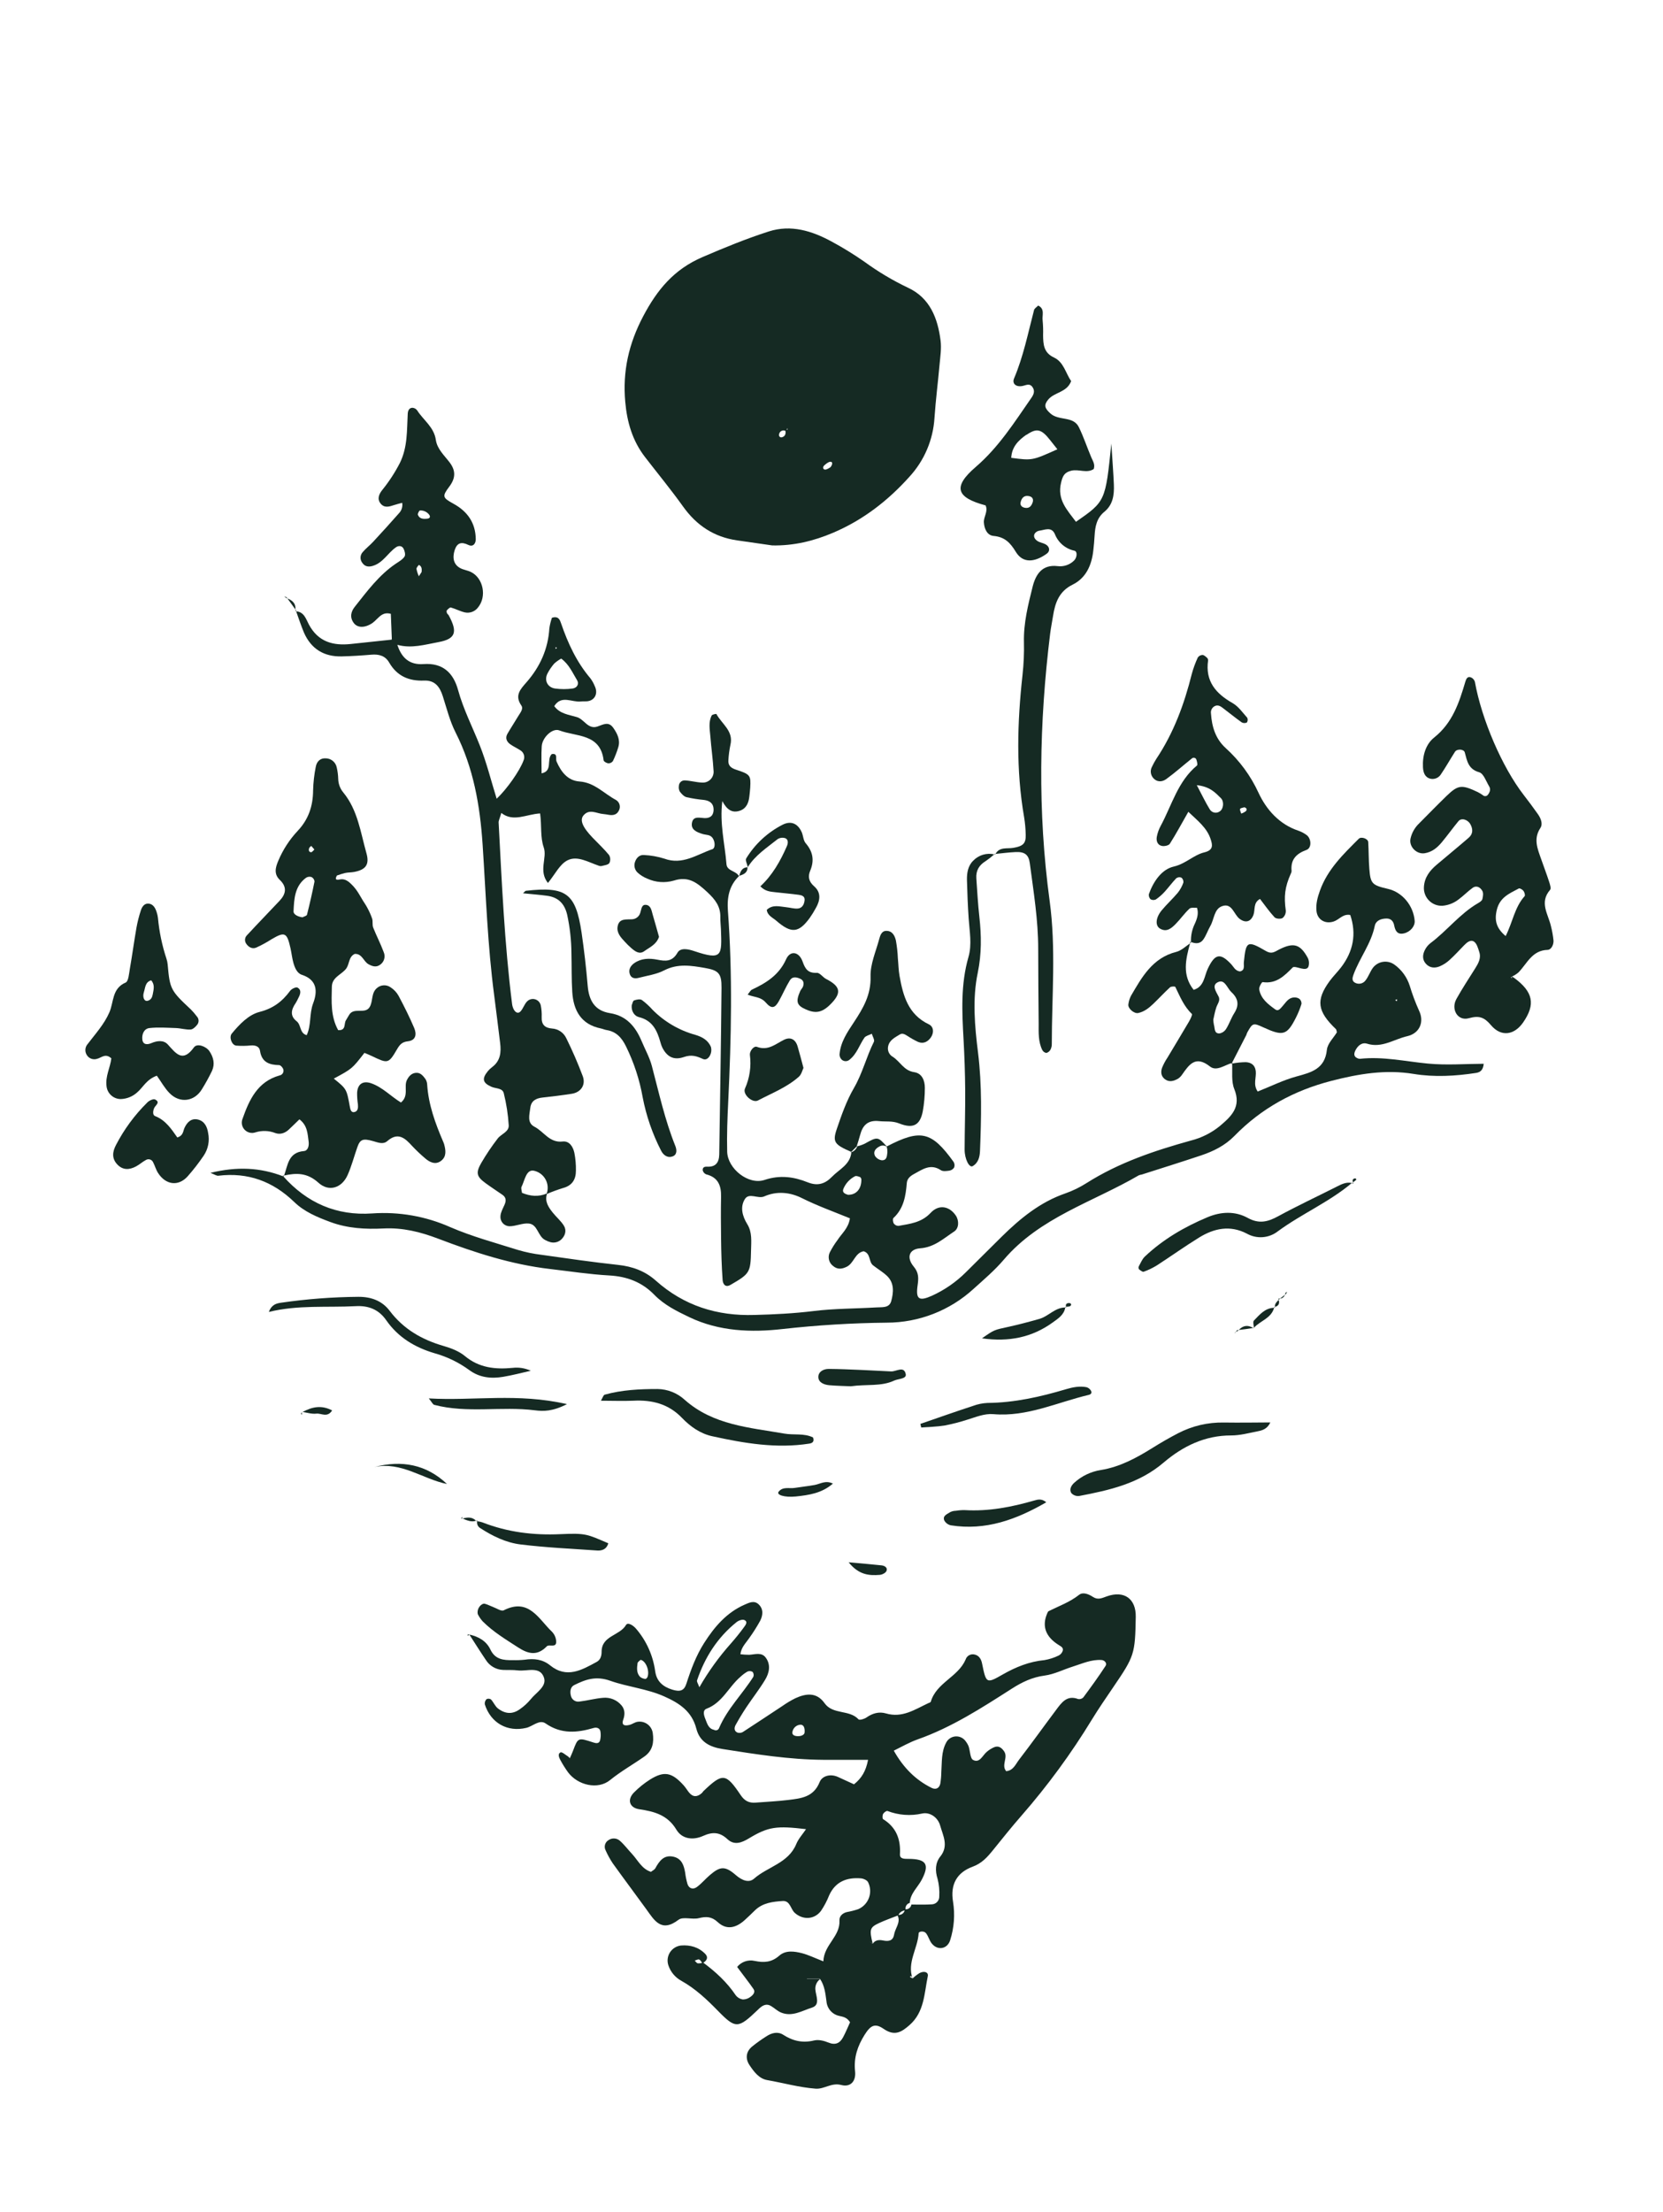<svg xmlns="http://www.w3.org/2000/svg" width="846" height="1125" viewBox="0 0 846 1125" fill="none"><path d="M563.05 811.78C560.58 812.66 558.56 813.72 556.05 812.09C553.87 810.65 550.93 809.43 548.95 811C544.23 814.73 538.7 816.69 533.47 819.3C533.09 819.49 532.88 820.11 532.68 820.57C529.96 826.97 531.95 832.34 538.49 836.45C539.69 837.21 541.35 837.93 540.49 839.83C540.096 840.739 539.385 841.474 538.49 841.9C536.233 842.994 533.833 843.765 531.36 844.19C523.63 844.93 516.75 847.7 510.06 851.53C501.75 856.29 501.67 856.06 499.59 845.89C499.19 843.89 498.21 841.99 496.01 841.41C495.043 841.109 493.997 841.203 493.099 841.671C492.202 842.14 491.526 842.945 491.22 843.91C487.41 852.79 476.34 855.68 473.51 865.37C473.41 865.71 472.68 865.89 472.22 866.1C465.42 869.3 458.98 873.74 450.75 871.32C447.16 870.26 443.84 871.23 440.75 873.4C439.67 874.16 437.25 874.84 436.75 874.32C432.06 869.23 423.75 872.1 419.46 866.09C415.46 860.43 410.05 861.09 404.59 863.6C402.329 864.729 400.157 866.026 398.09 867.48C391.34 871.9 384.65 876.41 377.87 880.78C377.449 881.017 376.982 881.161 376.501 881.202C376.02 881.244 375.535 881.182 375.08 881.02C373.37 880.23 373.48 878.54 374.23 877.18C375.94 874.09 377.76 871.06 379.72 868.12C382.8 863.5 386.24 859.12 389.13 854.37C391.31 850.81 392.28 846.68 389.56 842.95C387.45 840.04 384.12 841.31 381.18 841.49C379.669 841.487 378.16 841.394 376.66 841.21C377.09 837.61 379.45 835.53 381.1 833.06C383.165 830.202 385.052 827.22 386.75 824.13C388.15 821.34 388.46 818.13 385.84 815.75C383.63 813.75 381.12 814.97 378.84 815.98C369.66 819.98 363.46 827.25 358.23 835.46C354.12 841.9 351.49 848.99 349.16 856.23C348 859.84 345.89 860.4 342.04 859.23C337.28 857.76 334.04 855.04 333.31 849.9C332.218 841.849 328.81 834.289 323.5 828.14C322.2 826.62 319.39 824.73 318.45 826.35C315.24 831.84 306.06 831.73 306.05 839.92C306.05 842.02 305.5 844.04 303.56 845.1C295.94 849.24 288.3 853.72 279.82 846.84C276.02 843.76 271.62 843.29 266.92 844C264.911 844.205 262.889 844.275 260.87 844.21C256.18 844.3 251.87 843.93 249.46 838.78C247.39 834.44 243.36 832.19 238.68 831.18L238.98 831.53C241.69 835.72 244.34 839.95 247.13 844.07C248.061 845.574 249.346 846.827 250.873 847.719C252.401 848.612 254.123 849.117 255.89 849.19C258.4 849.3 260.89 849.11 263.42 849.43C268.11 850.02 274.71 847.03 276.74 853.13C278.24 857.62 272.74 860.63 270.01 864.07C268.413 866.007 266.555 867.713 264.49 869.14C260.85 871.76 257.22 871.73 253.38 868.84C251.88 867.71 251.11 865.64 249.79 864.21C249.457 863.986 249.072 863.853 248.672 863.825C248.271 863.797 247.871 863.874 247.51 864.05C247.177 864.389 246.924 864.799 246.77 865.249C246.616 865.699 246.565 866.178 246.62 866.65C249.62 876.13 258.08 880.95 267.74 878.65C271.06 877.87 274.41 874.21 277.57 876.41C285.51 881.92 293.57 881.18 302.05 878.69C303.44 878.29 305.2 878.69 305.46 880.57C305.691 882.034 305.63 883.529 305.28 884.97C304.79 886.76 303.28 886.56 301.82 886.07C294.05 883.53 294.05 883.55 291.54 890.23C291.01 891.63 290.37 892.99 289.77 894.36C289.789 894.235 289.815 894.111 289.85 893.99C289.49 893.75 289.19 893.3 288.77 893.05C287.55 892.3 285.89 890.77 285.14 891.12C283.65 891.82 284.34 893.69 285.02 894.92C286.21 897.137 287.546 899.271 289.02 901.31C293.91 907.79 304.1 910.31 310.37 905.19C315.9 900.71 322 897.3 327.74 893.27C332.08 890.27 332.74 885.96 332.07 881.27C331.815 879.508 330.874 877.917 329.453 876.844C328.032 875.772 326.245 875.303 324.48 875.54C323.03 875.7 321.71 876.77 320.25 877.14C318.07 877.7 315.95 877.58 317.07 874.43C318 871.8 317.9 869.33 316.24 867.3C315.111 865.919 313.659 864.839 312.012 864.153C310.366 863.468 308.575 863.199 306.8 863.37C302.8 863.68 298.86 864.79 294.87 865.26C293.881 865.451 292.857 865.243 292.021 864.68C291.185 864.118 290.606 863.248 290.41 862.26C289.87 860.12 290.2 857.84 292.08 856.91C297.85 854.05 303.08 852.1 310.46 854.71C319.31 857.84 329.01 858.71 337.89 862.65C345.63 866.1 351.97 870.23 354.24 879.06C355.95 885.73 360.93 888.37 367.61 889.42C384.61 892.09 401.53 894.78 418.77 894.9C426.15 894.9 433.53 894.9 441.6 894.9C440.5 900.72 438.24 904.33 434.45 907.35C431.7 906.09 428.99 904.83 426.26 903.6C422.41 901.86 418.21 903.08 416.97 906.21C413.88 913.94 407.47 914.52 400.97 915.32C395.47 915.99 389.91 916.24 384.37 916.67C381.12 916.92 378.83 915.85 376.85 912.92C369.23 901.59 367.67 901.5 357.94 910.73C357.57 911.07 357.35 911.57 356.94 911.89C354.68 913.89 352.49 913.95 350.51 911.5C349.56 910.32 348.79 908.98 347.78 907.87C341.78 901.24 337.89 900.47 330.78 904.87C327.796 906.755 325.035 908.972 322.55 911.48C318.92 915.1 320.15 919.29 325.2 920.03C332.88 921.17 339.63 922.96 344.09 930.42C347.01 935.29 352.63 935.87 357.66 933.61C362.39 931.48 366.08 931.55 370.04 935.23C373.52 938.48 377.18 937.16 381.04 934.82C390.88 928.87 395.11 928.38 410.04 930.16C408.27 932.8 406.18 935.04 405.09 937.7C401.09 947.47 390.56 949.21 383.6 955.33C380.98 957.63 377.49 956.27 374.26 953.46C368.79 948.7 366.26 949.13 361.19 953.46C358.88 955.4 356.94 957.81 354.52 959.58C352.69 960.93 350.58 960.51 349.74 958.09C349.182 956.162 348.781 954.192 348.54 952.2C347.91 948.57 346.83 945.2 342.72 944.2C337.72 943.04 335.43 946.34 333.37 950.05C332.94 950.81 331.94 951.24 331.15 951.87C326.45 950.39 324.51 945.93 321.46 942.68C319.39 940.48 317.57 938 315.31 936.03C314.533 935.359 313.557 934.963 312.533 934.901C311.508 934.84 310.492 935.117 309.64 935.69C308.753 936.192 308.095 937.019 307.805 937.996C307.516 938.974 307.618 940.026 308.09 940.93C309.111 943.229 310.326 945.437 311.72 947.53C317.31 955.33 323.08 963 328.72 970.78C332.89 976.56 336.39 982.93 345.17 976.25C347.47 974.5 352.17 976.25 355.49 975.42C359.26 974.48 362.07 974.59 365.11 977.42C369.64 981.62 374.36 980.34 378.64 976.59C380.53 974.92 382.31 973.12 384.13 971.37C388.07 967.61 393.18 967.01 398.18 966.7C401.97 966.46 402.18 970.78 404.28 972.7C408.43 976.44 414.23 976.18 417.6 971.79C419.301 969.289 420.716 966.605 421.82 963.79C425 956.79 430.82 954.62 437.9 955.17C439.2 955.27 441.04 956.06 441.59 957.09C442.208 958.314 442.569 959.652 442.65 961.021C442.732 962.39 442.532 963.761 442.064 965.05C441.595 966.339 440.868 967.519 439.927 968.516C438.986 969.514 437.85 970.308 436.59 970.85C434.681 971.485 432.73 971.983 430.75 972.34C428.57 972.89 426.94 974.44 427.05 976.52C427.51 984.81 419.16 988.85 418.86 997.38C414.45 995.66 411.33 994.12 408.04 993.25C404.1 992.25 399.71 991.6 396.43 994.49C392.54 997.92 388.66 998.15 383.86 997.15C382.243 996.786 380.557 996.882 378.991 997.426C377.425 997.97 376.043 998.942 375 1000.23C377.95 1004.23 380.75 1007.74 383.32 1011.45C384.4 1013.02 383.11 1014.45 381.95 1015.31C380.821 1016.24 379.41 1016.75 377.95 1016.77C376.477 1016.55 375.147 1015.77 374.25 1014.58C369.82 1008 364.11 1002.75 357.8 998.07C359.6 996.96 360.43 995.34 358.8 993.62C355.47 990.19 351.16 988.93 346.38 989.33C345.253 989.465 344.171 989.848 343.21 990.451C342.249 991.055 341.433 991.864 340.822 992.82C340.211 993.776 339.82 994.856 339.676 995.982C339.532 997.107 339.639 998.251 339.99 999.33C341.106 1002.73 343.482 1005.58 346.63 1007.28C353.78 1011.28 359.55 1016.73 365.22 1022.53C374.32 1031.83 375.48 1031.64 385.64 1021.93C386 1021.58 386.34 1021.2 386.72 1020.93C388.36 1019.53 390.17 1018.86 392.17 1020.06C393.89 1021.06 395.38 1022.56 397.17 1023.34C402.87 1025.82 408.02 1022.49 413.05 1020.91C417.51 1019.51 414.99 1014.91 414.78 1011.59C414.721 1010.59 414.911 1009.6 415.334 1008.69C415.756 1007.79 416.398 1007 417.2 1006.41H410.5V1006.28H417.14C419.51 1009.73 419.89 1013.71 420.44 1017.72C420.58 1019.49 421.291 1021.17 422.466 1022.51C423.642 1023.85 425.218 1024.77 426.96 1025.13C428.88 1025.59 430.87 1025.82 432.44 1028.37C431.39 1030.65 430.29 1033.37 428.88 1036.02C427.25 1039.02 424.97 1040.13 421.41 1038.67C419.19 1037.75 416.41 1037.07 414.15 1037.61C408.34 1039.02 403.37 1037.9 398.45 1034.73C395.68 1032.95 392.58 1033.73 389.91 1035.49C387.358 1037.09 384.906 1038.84 382.57 1040.74C379.49 1043.29 379.09 1046.84 381.28 1050.14C383.47 1053.44 386.15 1057.04 390.23 1057.75C398.43 1059.19 406.47 1061.47 414.84 1062.12C419.37 1062.48 422.89 1058.93 427.99 1060.26C432.71 1061.49 435.55 1058.35 434.99 1053.26C434.25 1046.26 436.29 1040.4 439.84 1034.74C442.84 1029.98 445.06 1028.62 449.56 1031.74C455.26 1035.67 458.82 1033.18 462.75 1029.74C470.26 1023.13 470.17 1013.66 471.99 1004.93C472.41 1002.93 470.25 1002.07 467.78 1003.34C466.511 1004.14 465.322 1005.05 464.23 1006.08C461.34 997.99 466.87 990.85 467.34 983.08C467.4 982.08 470.06 981.77 471.09 983.08C472.3 984.64 472.78 986.77 474.01 988.31C477.01 992.06 482.01 991.14 483.38 986.57C485.38 980.272 485.876 973.594 484.83 967.07C483.35 958.2 486.83 952.18 494.83 949.24C499.5 947.53 502.3 944.36 505.16 940.82C509.94 934.93 514.65 928.99 519.65 923.29C532.969 908.036 544.963 891.673 555.5 874.38C558.93 868.79 562.65 863.38 566.35 857.94C577.1 842.18 577.46 841.15 577.78 822.15C577.92 813 571.9 808.62 563.05 811.78ZM329.37 852.84C329.2 853.25 328.59 853.84 328.28 853.76C327.33 853.679 326.422 853.333 325.66 852.76C323.73 850.76 324 848.21 324.33 845.76C324.42 845.12 325.33 844.59 325.88 844.06C328.57 844.55 330.62 849.76 329.37 852.84ZM354.61 854.48C358.56 842.77 364.98 832.69 374.69 824.89C375.69 824.08 377.61 823.37 378.61 823.79C380.69 824.68 379.22 826.43 378.48 827.46C376.41 830.31 374.18 833.05 371.86 835.7C365.739 842.554 360.35 850.028 355.78 858C355.18 856.28 354.36 855.2 354.61 854.48ZM365.82 878.73C365.733 878.98 365.591 879.207 365.404 879.394C365.216 879.582 364.99 879.724 364.74 879.812C364.49 879.899 364.223 879.929 363.96 879.899C363.697 879.87 363.444 879.781 363.22 879.64C360.37 879.05 359.77 876.47 358.85 874.21C358.09 872.34 357.29 869.73 359.45 868.91C367.53 865.85 370.68 857.8 376.68 852.69C377.759 851.66 378.958 850.764 380.25 850.02C380.668 849.841 381.121 849.762 381.574 849.79C382.027 849.818 382.468 849.951 382.86 850.18C383.131 850.528 383.308 850.939 383.375 851.375C383.441 851.811 383.395 852.257 383.24 852.67C377.66 861.5 370 868.94 365.82 878.73ZM405.55 882.86C404.14 882.77 402.69 882.24 403.17 880.46C403.379 879.535 403.882 878.702 404.603 878.086C405.323 877.47 406.224 877.103 407.17 877.04C408.59 876.98 409.58 878.26 409.31 881.11C409.14 882.17 407.64 883 405.55 882.86ZM353.42 997C354.19 996.79 355.11 996.2 355.69 996.45C356.27 996.7 356.69 997.45 357.17 998.14C356.458 998.356 355.712 998.437 354.97 998.38C354.39 998.28 353.93 997.49 353.42 997ZM442.42 987.38L443.95 988.38L443.89 988.44L442.42 987.38ZM454.83 983.76C454.34 986.98 452.03 987.34 449.21 986.76C447.21 986.36 445.27 986.49 443.96 988.41C442.19 981.13 442.43 980.12 447.3 977.86C450.35 976.45 453.53 975.34 456.66 974.1C458.32 977.67 455.35 980.51 454.86 983.76H454.83ZM457.06 973.76C457.357 973.15 457.801 972.623 458.353 972.228C458.905 971.834 459.547 971.583 460.22 971.5C460.046 972.183 459.637 972.783 459.064 973.194C458.492 973.605 457.793 973.802 457.09 973.75L457.06 973.76ZM464.16 1006L462.91 1005.29C463.36 1004.56 463.77 1004.81 464.19 1006H464.16ZM478.39 944C475.76 947.32 475.64 951.26 476.97 955.46C477.707 958.355 477.993 961.347 477.82 964.33C477.861 965.352 477.5 966.35 476.814 967.109C476.128 967.868 475.171 968.328 474.15 968.39C470.66 968.64 467.15 968.48 463.64 968.5C463.531 969.196 463.17 969.827 462.626 970.275C462.083 970.722 461.394 970.956 460.69 970.93C460.567 970.222 460.717 969.494 461.108 968.891C461.499 968.288 462.104 967.856 462.8 967.68C463.09 962.8 466.89 959.74 468.95 955.79C472.95 948.11 471.29 945.29 462.18 945.27C459.99 945.27 457.69 945.34 457.82 942.89C458.25 935.25 455.93 929.22 449.26 925.07C448.83 924.8 448.86 923.13 449.26 922.41C449.66 921.69 450.95 920.73 451.49 920.92C457.097 923.077 463.217 923.529 469.08 922.22C472.88 921.35 477.08 924 478.29 928.37C479.72 933.45 482.68 938.6 478.42 944H478.39ZM562.39 847.18C558.82 852.66 554.97 857.95 551.09 863.18C550.757 863.516 550.348 863.767 549.896 863.909C549.445 864.052 548.966 864.083 548.5 864C542.82 861.85 540.1 865.73 537.37 869.38C531.01 877.86 524.85 886.48 518.37 894.9C516.64 897.17 515.48 900.35 511.87 900.68C509.24 897.58 512.93 893.81 510.87 890.68C509.69 888.93 508.14 887.56 505.87 888.44C504.488 889.021 503.203 889.81 502.06 890.78C499.85 892.58 498.45 896.72 495.06 894.98C493.52 894.2 493.56 890.43 492.76 888.06C492.381 887.132 491.876 886.261 491.26 885.47C490.686 884.644 489.906 883.981 488.998 883.548C488.089 883.114 487.084 882.924 486.08 882.997C485.076 883.07 484.109 883.402 483.273 883.962C482.436 884.522 481.76 885.29 481.31 886.19C478.81 890.88 479.22 895.98 478.87 900.98C478.841 902.989 478.671 904.994 478.36 906.98C477.85 909.35 476.1 910.25 473.9 909.16C465.84 905.16 459.58 898.96 454.69 890.24C458.77 888.24 462.69 885.97 466.91 884.48C484.21 878.36 499.45 868.48 514.75 858.7C519.92 855.4 525.12 852.89 531.39 852.06C536.29 851.42 540.94 849 545.74 847.49C550.54 845.98 555.2 843.79 560.39 844.15C561.98 844.28 563.31 845.79 562.4 847.18H562.39Z" fill="#152A23"></path><path d="M328.14 232.43C334.62 240.82 341.36 249.01 347.52 257.62C354.37 267.21 363.26 273.09 374.91 274.78L392.85 277.36C403.74 277.58 413.91 275.13 423.85 270.9C439.02 264.44 451.65 254.67 462.6 242.49C470.191 234.262 474.709 223.665 475.39 212.49C476.01 203.42 477.17 194.4 477.98 185.35C478.34 181.35 478.98 177.22 478.5 173.28C477.06 161.85 473.09 151.45 461.84 146.28C454.12 142.594 446.756 138.205 439.84 133.17C434.459 129.412 428.867 125.966 423.09 122.85C413.09 117.4 402.38 114.08 391.09 117.7C379.6 121.39 368.43 125.97 357.29 130.77C342.83 137.01 334.34 147.32 327.23 160.77C319.83 174.77 316.67 188.88 318.08 204.41C318.99 214.64 321.74 224.16 328.14 232.43ZM419.34 236.64C420.26 235.85 421.4 234.84 422.48 234.81C423.56 234.78 423.7 236.06 422.48 237.59C421.95 237.85 420.82 238.81 419.72 238.79C418.62 238.77 418.4 237.45 419.34 236.64ZM400.58 218.46C400.452 218.538 400.314 218.599 400.17 218.64L400.59 217.72C400.59 218 400.7 218.36 400.58 218.46ZM396.4 220.58C396.481 220.256 396.633 219.954 396.846 219.696C397.058 219.438 397.326 219.231 397.629 219.09C397.932 218.95 398.262 218.878 398.597 218.882C398.931 218.885 399.26 218.963 399.56 219.11C399.87 220.68 399.33 221.93 397.81 222.36C396.76 222.66 395.99 221.69 396.4 220.58Z" fill="#152A23"></path><path d="M436.11 582.88C436.16 582.75 436.27 582.67 436.31 582.52L436.06 582.75L435.81 582.97C436.4 581.05 437.04 579.14 437.55 577.2C438.85 572.2 441.48 569.48 447.23 570.11C450.62 570.49 453.86 569.86 457.42 571.28C464.6 574.14 468.04 572.14 469.42 565.21C470.137 561.251 470.496 557.234 470.49 553.21C470.49 549.43 469.02 545.77 465.02 545.21C459.82 544.44 457.93 539.84 454.22 537.43C453.333 536.944 452.62 536.193 452.179 535.283C451.738 534.373 451.592 533.348 451.76 532.35C452.32 528.92 455.24 527.61 457.76 526.04C459.24 525.12 460.55 526.15 461.83 526.91C463.507 528.015 465.261 528.998 467.08 529.85C469.82 530.98 472.08 529.69 473.58 527.51C475.2 525.14 475.01 522.07 472.52 520.89C462 515.89 459.4 506.35 457.61 496.26C457.08 493.26 457.05 490.26 456.76 487.26C456.63 484.241 456.296 481.234 455.76 478.26C455.2 475.83 453.94 473.31 450.87 473.37C448.47 473.37 447.77 475.7 447.27 477.54C445.58 483.86 442.69 490.27 442.87 496.54C443.14 505.88 439.13 512.67 434.36 519.88C431.11 524.8 427.55 529.94 427.09 536.22C427.085 536.713 427.181 537.201 427.372 537.655C427.563 538.109 427.844 538.519 428.2 538.86C428.75 539.352 429.462 539.624 430.2 539.624C430.938 539.624 431.65 539.352 432.2 538.86C435.9 535.93 437.2 531.37 439.74 527.69C440.46 526.69 442.23 526.35 443.51 525.69C443.9 527.07 445.04 528.82 444.57 529.76C440.74 537.41 438.78 545.76 434.4 553.3C430.64 559.76 428.1 567.01 425.68 574.14C423.43 580.78 424.52 582.04 433.04 585.76L435.89 582.91L436.11 582.88Z" fill="#152A23"></path><path d="M143.8 597.89C143.94 598.04 144.08 598.16 144.21 598.31H144.27L143.8 597.89Z" fill="#152A23"></path><path d="M726.37 540.85C714.85 539.75 703.47 537.13 691.77 538.43C691.281 538.418 690.804 538.284 690.38 538.04C688.49 537.18 688.86 535.53 689.47 534.26C690.63 531.83 692.79 529.9 695.47 530.74C703.02 533.11 709.18 528.44 715.89 526.92C722.19 525.49 724.68 519.66 721.89 513.92C720.032 509.798 718.445 505.559 717.14 501.23C715.748 496.852 712.959 493.052 709.2 490.41C707.522 489.264 705.469 488.806 703.463 489.129C701.457 489.453 699.652 490.535 698.42 492.15C696.96 494.15 696.18 496.66 694.65 498.58C694.046 499.39 693.167 499.952 692.178 500.16C691.19 500.368 690.159 500.208 689.28 499.71C687.55 498.78 688.03 497.06 688.52 495.71C691.6 487.2 697.52 479.92 699.37 470.83C699.94 468.06 702.58 467.15 705.27 467.09C707.67 467.03 708.88 468.54 709.27 470.69C709.82 473.5 711.01 475.42 714.27 474.63C717.53 473.84 719.9 470.95 719.67 468.24C719.04 460.51 713.38 453.72 706.19 452.04C697.99 450.13 697.19 449.43 696.6 441.76C696.23 437.26 696.32 432.76 696.04 428.21C695.94 426.47 692.48 425.28 691.23 426.53C683.37 434.38 675.35 442.07 671.47 452.93C670.26 456.31 669.35 459.63 669.72 463.26C670.16 467.64 674.08 470.04 678.47 468.6C681.26 467.69 683.13 464.6 686.9 465.28C690.17 474.95 688.43 483.81 682.23 491.91C680.4 494.3 678.23 496.43 676.43 498.86C669.32 508.61 670.1 514.24 679.6 523.32C679.89 523.59 679.87 524.17 680.1 524.95C678.42 527.75 675.36 530.64 675.02 533.81C674.02 543.54 667.2 545.33 659.56 547.4C652.86 549.22 646.56 552.4 639.82 555.06C637.32 551.51 639.22 547.94 638.82 544.63C638.44 541.49 636.36 540.25 633.73 540.13C631.407 540.164 629.092 540.402 626.81 540.84C627.01 545.21 626.35 549.93 627.89 553.75C631.58 562.88 626.46 567.62 620.53 572.63C616.218 576.134 611.19 578.65 605.8 580C587.3 585.13 569.22 591.2 552.8 601.58C549.396 603.756 545.752 605.531 541.94 606.87C529.17 611.28 519.09 619.53 509.67 628.79C503.55 634.79 497.53 640.91 491.41 646.92C486.395 651.926 480.522 655.991 474.07 658.92C467.57 661.82 465.8 660.74 466.78 653.78C467.29 650.14 467.54 647.34 464.84 644.1C461.01 639.51 462.43 635.2 468.09 634.79C475.33 634.27 480 629.79 485.39 626.25C487.87 624.63 487.99 620.69 486.2 618.07C483.01 613.4 477.67 612.21 473.41 616.79C468.7 621.79 462.93 622.31 457.08 623.39C456.613 623.392 456.153 623.282 455.737 623.07C455.321 622.858 454.962 622.549 454.69 622.17C454.24 621.44 454.05 619.81 454.5 619.39C459.75 614.54 460.77 608.18 461.31 601.55C461.49 599.44 462.96 598.1 464.87 597.06C469.24 594.7 473.33 591.54 478.63 595.06C479.68 595.77 481.56 595.5 482.99 595.29C483.479 595.208 483.945 595.024 484.358 594.75C484.772 594.476 485.123 594.118 485.39 593.7C485.56 593.237 485.623 592.741 485.577 592.25C485.53 591.758 485.374 591.284 485.12 590.86C473.9 575.29 468.37 574 451.1 583C446.54 577.88 446.38 578 439.87 581.6C438.665 582.168 437.405 582.61 436.11 582.92C435.872 583.616 435.478 584.248 434.958 584.768C434.438 585.288 433.806 585.682 433.11 585.92C432.56 592.25 426.91 594.6 423.21 598.44C419.81 601.95 416.03 603.27 410.93 601.24C403.93 598.43 396.83 597.38 388.93 600.02C380.69 602.76 370.15 594.25 369.93 585.68C369.71 577.11 370.05 568.54 370.47 559.99C372.02 527.75 372.71 495.5 370.31 463.29C369.79 456.29 370.94 450.29 376.06 445.4C378.24 444.68 380.35 443.88 380.26 441.01C377.59 441.12 376.7 443.01 376.09 445.29C376.09 445.37 375.88 445.46 375.87 445.47C374.41 442.77 369.87 442.99 369.57 439.47C368.75 429.07 366.01 418.77 367.46 407.37C369.77 411.75 372.46 413.65 376.51 412.22C379.72 411.07 380.85 408.22 381.2 405.08C381.37 403.58 381.56 402.08 381.65 400.56C381.99 394.37 381.74 393.78 374.7 391.49C371.87 390.58 370.27 389.39 370.56 386.36C370.716 383.837 371.05 381.327 371.56 378.85C373.33 371.7 367.17 368.18 364.45 363.1C364.37 362.94 362.33 363.29 362.05 363.84C360.36 367.16 361.05 370.77 361.35 374.26C361.82 380.26 362.69 386.26 363.03 392.34C363.051 393.103 362.913 393.862 362.624 394.568C362.335 395.274 361.902 395.912 361.352 396.441C360.802 396.97 360.148 397.378 359.431 397.64C358.715 397.902 357.951 398.011 357.19 397.96C354.19 397.85 351.26 396.96 348.28 396.84C347.517 396.835 346.782 397.13 346.234 397.661C345.686 398.192 345.368 398.917 345.35 399.68C345.192 400.653 345.357 401.651 345.82 402.52C346.72 403.69 347.91 405.03 349.23 405.38C352.176 406.048 355.162 406.519 358.17 406.79C360.98 407.16 362.94 408.51 363.02 411.48C363.1 414.45 361.55 416.13 358.43 416.02C356.03 415.94 352.87 414.88 352.09 418.07C351.16 421.87 354.37 423.14 357.33 424.07C359.17 424.68 361.39 424.26 362.66 426.36C363.93 428.46 363.81 431.36 362.42 431.82C354.54 434.51 347.19 440.05 337.97 436.64C334.618 435.582 331.142 434.963 327.63 434.8C325.48 434.6 323.86 436.06 323.11 438.12C322.733 439.065 322.647 440.101 322.863 441.095C323.079 442.089 323.586 442.996 324.32 443.7C325.785 445.034 327.479 446.091 329.32 446.82C333.523 448.733 338.27 449.087 342.71 447.82C350.35 445.33 354.71 448.94 359.91 453.75C363.91 457.5 366.58 460.98 366.45 466.46C366.4 468.46 366.68 470.46 366.75 472.51C367.22 485.87 367.58 488.51 353.12 483.64C350.32 482.7 346.23 481.71 344.65 484.47C341.96 489.18 338.48 488.82 334.38 488.01C330.28 487.2 326.22 487.31 322.71 489.74C321.13 490.83 319.71 492.64 320.27 494.92C320.85 497.39 322.76 497.82 324.88 497.26C329.26 496.12 333.95 495.49 337.88 493.45C344.78 489.88 351.64 491.02 358.58 492.22C365.52 493.42 367.12 494.98 367.05 502.28C366.81 530.57 366.3 558.86 365.89 587.16C365.877 587.666 365.833 588.17 365.76 588.67C365.32 591.51 363.76 593.15 360.76 593.28C359.38 593.34 357.49 592.85 357.46 595.04C357.562 595.514 357.777 595.957 358.087 596.329C358.397 596.702 358.793 596.994 359.24 597.18C365.3 598.68 366.94 602.87 366.82 608.54C366.67 615.61 366.74 622.68 366.82 629.76C366.9 636.84 367.1 643.89 367.61 650.93C367.72 652.53 368.72 655.05 371.61 653.39C381.46 647.69 381.84 647.14 382.07 635.84C382.16 631.32 382.71 626.65 380.17 622.54C377.63 618.43 376.4 613.78 378.95 609.73C381.09 606.33 385.61 609.79 388.77 608.4C395.31 605.51 402.02 606.32 407.86 609.22C415.86 613.22 424.29 616.22 432.36 619.54C431.65 624.54 428.27 627.18 426.09 630.54C424.574 632.557 423.236 634.702 422.09 636.95C421.553 638.109 421.429 639.417 421.738 640.656C422.047 641.895 422.771 642.99 423.79 643.76C426 645.62 428.17 645.42 430.72 644.18C434.44 642.38 434.89 637.09 439.35 636.29C443.03 637.4 441.83 641.61 444.14 643.44C446.45 645.27 449.14 646.81 451.3 648.88C455.03 652.51 454.57 657.26 453.38 661.64C452.38 665.32 448.6 664.64 445.72 664.85C435.14 665.48 424.48 665.39 413.99 666.68C403.92 667.92 393.89 668.42 383.78 668.68C364.78 669.28 347.93 663.98 333.62 651.22C328.15 646.34 321.74 644.01 314.42 643.22C301.37 641.82 288.37 639.91 275.36 638.08C271.363 637.595 267.412 636.779 263.55 635.64C252 632 240.21 628.84 229.13 624.05C216.647 618.494 202.99 616.09 189.36 617.05C171.17 618.32 156.17 611.71 144.14 598.22C132.35 593.64 120.4 593.14 107.06 596.43C109.21 597.25 110.17 597.98 111.06 597.88C126.14 596.05 138.81 600.74 149.7 611.25C154.84 616.25 161.49 618.99 168.15 621.45C176.85 624.66 185.93 625.16 195.05 624.7C204.82 624.2 213.76 626.41 222.96 629.91C241.34 636.91 260.1 643.02 279.82 645.31C289.82 646.47 299.82 648.03 309.91 648.59C318.97 649.1 326.56 651.94 332.91 658.47C337.91 663.61 344.29 666.76 350.7 669.82C365.9 677.07 382.17 677.66 398.24 675.82C415.798 673.859 433.444 672.784 451.11 672.6C467.479 672.582 483.247 666.435 495.31 655.37C500.56 650.63 506.02 646 510.58 640.65C529 619 556.02 611.29 579.37 597.65C579.843 597.478 580.332 597.354 580.83 597.28C590.92 594.04 601.04 590.9 611.08 587.53C617.34 585.43 623.17 582.53 627.92 577.7C641.66 563.6 658.16 554.58 677.29 549.64C691.17 546.06 704.82 543.76 719.16 546.11C729.69 547.83 740.33 547.22 750.87 545.61C753.08 545.27 754.5 544.12 754.79 540.95C745.31 541 735.76 541.75 726.37 540.85ZM710.72 508.14L710.65 509.14L709.73 508.59L710.72 508.14ZM431.3 607.56C429.84 607.1 428.3 606.4 429.04 604.56C430.182 601.781 432.282 599.503 434.96 598.14C435.61 597.81 436.73 598.27 437.56 598.57C437.751 598.717 437.906 598.905 438.015 599.119C438.124 599.334 438.184 599.57 438.19 599.81C438.28 604.6 435.5 607.74 431.3 607.56ZM448.5 590C447.802 589.894 447.135 589.637 446.546 589.247C445.957 588.856 445.46 588.342 445.09 587.74C444.09 585.64 445.43 584.03 447.32 583.04C447.892 582.683 448.557 582.503 449.232 582.522C449.906 582.542 450.56 582.76 451.11 583.15C451.35 584.04 451.461 584.959 451.44 585.88C451.2 587.7 451.27 590.19 448.5 590Z" fill="#152A23"></path><path d="M161.95 601.41C167.32 606.29 173.87 604.1 176.79 597.63C178.86 593.05 180.1 588.11 181.79 583.35C183.18 579.43 184.52 578.76 189.85 580.29C192.37 581.01 194.91 582.08 196.99 580.29C202.43 575.52 205.99 578.69 209.62 582.71C211.696 584.92 213.896 587.01 216.21 588.97C218.63 591.1 221.58 592.47 224.41 590.29C227.24 588.11 226.77 584.95 225.95 581.9C225.804 581.414 225.624 580.94 225.41 580.48C221.41 571.16 217.96 561.71 217.31 551.48C217.258 550.464 216.937 549.481 216.38 548.63C215.19 547.02 213.84 545.33 211.53 545.56C209.37 545.77 208.03 547.23 207.05 549.12C205.27 552.55 208.2 557.12 203.98 560.65C198.85 557.53 194.66 552.93 188.89 550.89C184.8 549.45 181.98 551.07 181.67 555.6C181.643 557.608 181.78 559.614 182.08 561.6C182.22 563.14 182.13 564.89 180.62 565.41C178.62 566.1 178.24 564.22 177.97 562.78C176.34 553.78 176.35 553.78 169.81 548.49C179.11 543.49 179.11 543.49 185.4 535.4C186.61 535.93 187.93 536.4 189.2 537.04C197.31 540.9 197.62 541.04 202.01 533.52C203.44 531.07 204.64 529.84 207.48 529.52C211.72 529.05 211.98 525.77 210.71 522.76C208.35 517.19 205.62 511.76 202.78 506.42C201.81 504.663 200.418 503.175 198.73 502.09C197.694 501.347 196.436 500.98 195.163 501.049C193.891 501.118 192.68 501.619 191.73 502.47C188.73 505.02 189.83 509.21 188.03 512.14C185.68 515.99 179.87 511.89 177.5 516.28C177.02 517.15 176.5 518.02 175.97 518.85C174.86 520.55 176.21 524.1 172.03 523.85C168.14 516.85 168.67 509.28 168.82 501.74C168.92 496.85 173.74 495.69 176.09 492.57C177.86 490.23 177.27 486.57 180.46 485.08C184.27 484.88 184.87 488.9 187.46 490.33C189.29 491.33 191.18 492.01 193.12 490.76C194.212 490.095 195.023 489.055 195.403 487.834C195.782 486.613 195.703 485.296 195.18 484.13C193.62 479.9 191.5 475.87 189.84 471.67C189.31 470.32 189.76 468.6 189.33 467.19C188.679 465.286 187.862 463.442 186.89 461.68C186.21 460.34 185.31 459.1 184.52 457.81C183.47 456.08 182.52 454.3 181.34 452.65C180.458 451.421 179.453 450.285 178.34 449.26C176.85 447.85 175.14 446.77 172.94 447.21C171.21 447.56 170.13 447.46 171.41 445.21C172.803 444.703 174.222 444.27 175.66 443.91C177.13 443.61 178.66 443.68 180.16 443.4C185.98 442.3 188.07 439.75 186.42 433.91C183.42 423.31 182.02 412.01 174.69 403.05C173.059 401.117 172.132 398.688 172.06 396.16C172.009 394.138 171.748 392.127 171.28 390.16C171.013 388.918 170.34 387.8 169.368 386.981C168.396 386.163 167.18 385.691 165.91 385.64C162.91 385.37 161.13 387.26 160.64 389.92C159.845 393.874 159.39 397.888 159.28 401.92C159.23 409.86 156.98 416.65 151.4 422.56C147.244 426.998 143.912 432.142 141.56 437.75C140.09 441.21 139.25 444.49 142.37 447.48C146.11 451.05 145.51 454.57 142.27 458.01C136.74 463.89 131.11 469.68 125.63 475.6C125.088 476.14 124.747 476.849 124.665 477.61C124.583 478.371 124.765 479.137 125.18 479.78C126.38 481.64 128.29 482.71 130.3 481.89C133.04 480.651 135.684 479.21 138.21 477.58C144.9 473.65 146.01 474.17 147.8 482.29C148.35 484.75 148.59 487.29 149.28 489.7C149.97 492.11 151.08 494.88 153.54 495.7C161.54 498.29 161.54 504.36 159.29 510.24C157.29 515.54 158.43 521.29 156.02 526.4C152.34 525.4 153.31 521.22 150.91 519.33C147.36 516.55 148.17 513.33 150.43 510.06C150.955 509.197 151.426 508.302 151.84 507.38C152.84 505.51 153.48 503.38 151.33 502.2C150.58 501.79 148.33 502.83 147.62 503.82C143.62 509.25 138.99 512.82 132.01 514.59C126.46 516.01 121.82 520.87 117.92 525.59C116.42 527.4 117.85 531.45 120.18 531.72C122.665 531.915 125.161 531.885 127.64 531.63C129.91 531.46 131.93 532.12 132.27 534.35C133.15 540.19 136.96 541.52 142.01 541.63C142.69 541.63 143.64 542.69 144.01 543.47C144.166 543.811 144.241 544.183 144.229 544.557C144.218 544.932 144.12 545.298 143.944 545.629C143.768 545.96 143.519 546.246 143.214 546.464C142.91 546.683 142.56 546.829 142.19 546.89C131 550.05 126.81 559.23 123.4 568.89C123.014 569.826 122.907 570.854 123.093 571.849C123.279 572.844 123.75 573.764 124.449 574.497C125.148 575.23 126.045 575.744 127.03 575.977C128.015 576.21 129.047 576.152 130 575.81C133.309 574.784 136.868 574.918 140.09 576.19C142.59 577.07 145.09 576.19 147.03 574.31C148.83 572.62 150.58 570.89 152.32 569.2C156.45 572.36 156.46 576.53 157 580.46C157.3 582.6 156.71 585.16 154.59 585.34C146.59 586.02 146.45 592.55 144.52 597.78C150.76 596.39 156.32 596.31 161.95 601.41ZM157.35 431.16C157.54 430.76 158.02 430.48 158.35 430.16L159.93 432C159.36 432.49 158.76 433.41 158.22 433.37C157.16 433.29 156.83 432.28 157.35 431.16ZM156.16 465.16C156.01 465.75 154.67 466.04 153.88 466.47C151.8 466.22 149.25 465.14 149.33 463.41C149.62 457.14 149.9 450.59 155.71 446.34C156.122 446.082 156.585 445.918 157.067 445.859C157.55 445.8 158.039 445.848 158.5 446C158.915 446.221 159.269 446.541 159.531 446.932C159.792 447.323 159.954 447.772 160 448.24C158.867 453.913 157.587 459.563 156.16 465.19V465.16Z" fill="#152A23"></path><path d="M143.82 597.89L144.27 598.33C144.34 598.14 144.4 597.94 144.47 597.76L143.82 597.89Z" fill="#152A23"></path><path d="M173.82 333.79C178.82 333.68 183.89 333.35 188.9 332.92C192.74 332.59 195.98 333.44 197.98 336.92C201.98 343.82 208.04 346.4 215.72 346.09C221.22 345.86 223.72 349.2 225.25 354.01C227.25 360.25 228.84 366.72 231.78 372.51C240.88 390.45 244.19 409.62 245.51 429.42C247.21 455.07 248.04 480.8 251.42 506.33C252.47 514.33 253.42 522.33 254.42 530.33C255.02 535.05 254.61 539.43 250.42 542.59C249.607 543.187 248.869 543.879 248.22 544.65C245.06 548.52 245.47 550.65 250 552.65C252.21 553.65 255.63 553.19 256.29 555.96C257.619 561.303 258.459 566.755 258.8 572.25C258.98 575.56 254.99 576.62 253.21 578.93C250.137 582.909 247.328 587.085 244.8 591.43C241.94 596.43 242.48 598.32 246.91 601.58C249.74 603.65 252.7 605.58 255.6 607.58C257.6 608.97 257.54 610.74 256.6 612.78C255.8 614.59 254.72 616.46 254.6 618.35C254.531 618.985 254.592 619.627 254.778 620.237C254.964 620.847 255.272 621.414 255.683 621.901C256.095 622.389 256.601 622.789 257.171 623.076C257.741 623.363 258.363 623.531 259 623.57C262.37 623.65 265.86 621.81 269.13 622.2C273.56 622.73 273.58 628.62 277.26 630.53C278.13 631.03 279.061 631.413 280.03 631.67C281.004 631.93 282.028 631.933 283.004 631.681C283.979 631.429 284.874 630.929 285.6 630.23C287.6 628.28 288.28 625.66 286.9 623.36C285.39 620.85 282.98 618.9 281.14 616.57C278.97 613.82 277.02 610.92 278.25 607.13C280.926 605.99 283.66 604.988 286.44 604.13C291.14 602.88 293 599.69 292.98 595.22C293.032 592.201 292.767 589.185 292.19 586.22C291.52 583.16 289.68 580.08 286.19 580.49C279.52 581.26 276.67 575.41 271.89 572.97C267.99 570.97 269.37 566.84 269.77 563.4C270.2 559.75 272.68 558.48 276.03 558.12C281.03 557.58 286.03 556.96 290.94 556.19C295.48 555.47 298.09 551.72 296.47 547.29C293.99 540.687 291.179 534.212 288.05 527.89C287.387 526.507 286.366 525.325 285.093 524.469C283.82 523.613 282.341 523.113 280.81 523.02C277.16 522.72 275.41 521.02 275.57 517.23C275.655 515.218 275.494 513.203 275.09 511.23C274.929 510.501 274.573 509.829 274.059 509.287C273.545 508.745 272.894 508.353 272.174 508.154C271.454 507.954 270.694 507.955 269.974 508.155C269.254 508.355 268.603 508.748 268.09 509.29C266.74 510.7 266.15 512.83 264.83 514.29C263.51 515.75 262.11 514.72 261.34 513.29C260.888 512.392 260.6 511.42 260.49 510.42C256.64 479.82 255.3 449.03 253.66 418.26C253.61 417.33 254.17 416.36 255.03 413.4C261.2 418.23 267.68 414.04 274.77 413.65C275.63 420 274.77 425.65 276.62 430.96C278.47 436.27 273.8 442.77 278.74 449.01C282.39 444.58 284.74 439.45 288.74 437.47C293.74 434.96 299.34 438.47 304.52 440.2C304.986 440.401 305.498 440.47 306 440.4C307.42 440 309.33 439.85 310 438.87C310.312 438.225 310.459 437.512 310.426 436.796C310.392 436.08 310.181 435.384 309.81 434.77C307.27 431.67 304.29 428.92 301.5 426.01C296.24 420.52 294.76 416.9 296.97 414.49C299.97 411.17 303.52 413.7 306.85 413.94C307.85 414.01 308.85 414.23 309.85 414.38C312.01 414.7 313.85 414.29 314.85 412.14C315.337 411.232 315.455 410.171 315.18 409.178C314.904 408.185 314.256 407.337 313.37 406.81C307.25 403.57 302.47 397.93 294.79 397.4C288.79 396.97 285.41 392.48 283.12 387.22C282.51 385.82 283.93 382.86 280.66 383.49C277.88 386.23 281.36 392.05 275.52 393.27C275.52 388.41 275.3 383.92 275.59 379.47C275.88 375.02 281.03 370.08 284.53 371.42C293.13 374.72 305.43 372.89 307.08 386.66C307.16 387.28 308.58 388.07 309.45 388.17C309.902 388.185 310.351 388.09 310.759 387.893C311.166 387.696 311.52 387.404 311.79 387.04C312.884 384.764 313.8 382.407 314.53 379.99C315.65 376.24 314.06 373.08 311.98 370.11C309.58 366.7 306.88 368.44 303.98 369.44C299.17 371.1 297.23 365.8 293.53 364.68C289.37 363.42 284.81 363.03 281.96 359.07C285.61 353.25 290.96 357.27 295.55 356.71C296.55 356.59 297.55 356.71 298.55 356.63C302.55 356.3 304.42 352.7 302.55 348.87C301.985 347.468 301.243 346.143 300.34 344.93C293.34 336.7 288.92 327.15 285.45 317.04C284.89 315.44 284.21 313.04 280.78 314.15C280.174 315.884 279.735 317.673 279.47 319.49C278.83 330.01 274.76 339.02 267.9 346.88C264.9 350.33 261.61 353.57 265.2 358.73C266.45 360.52 264.59 362.52 263.6 364.22C261.83 367.22 259.83 370.22 258.1 373.22C256.94 375.28 257.73 377.15 259.53 378.44C261.15 379.6 263.01 380.44 264.68 381.52C265.552 382.034 266.203 382.854 266.506 383.82C266.809 384.786 266.742 385.83 266.32 386.75C264.42 391.95 257.87 401.28 252.66 406.17C249.82 397.02 247.55 387.8 244.08 379.06C240.36 369.68 235.71 360.67 233.03 350.89C230.56 341.89 225.03 337.02 215.46 337.7C208.16 338.22 204.22 334.36 202.14 327.9C209.24 329.9 216.14 327.8 222.99 326.54C231.76 324.94 232.93 321.48 228.29 312.94C228.06 312.51 227.55 312.21 227.37 311.76C227.19 311.31 227.08 310.56 227.37 310.31C227.94 309.7 228.89 308.78 229.37 308.93C231.78 309.6 234.03 310.85 236.46 311.41C237.703 311.683 238.998 311.591 240.19 311.146C241.382 310.701 242.42 309.921 243.18 308.9C247.72 303.36 245.88 294.02 239.64 290.9C237.87 290.01 235.75 289.8 234.03 288.84C230.8 287.05 230.03 283.75 231.3 279.75C232.53 276 234.73 275.4 238.2 277.08C240.9 278.4 242.06 276.08 242.03 274.17C241.92 265.9 237.87 260.08 230.59 256.1C225.17 253.1 224.78 252.46 228.59 247.42C231.99 242.9 231.73 239.1 228.72 235.13C225.99 231.53 222.41 228.36 221.72 223.7C220.79 217.16 215.41 213.7 212.23 208.7C211.957 208.317 211.604 207.998 211.194 207.767C210.784 207.535 210.329 207.396 209.86 207.36C208.08 207.36 207.5 208.91 207.42 210.44C206.95 218.91 207.42 227.32 203.42 235.44C200.901 240.33 197.885 244.948 194.42 249.22C192.81 251.27 191.71 253.71 193.64 256.09C195.57 258.47 198.08 257.63 200.51 256.83C201.85 256.38 203.23 256.06 204.6 255.69C204.767 256.64 204.706 257.615 204.423 258.537C204.14 259.458 203.642 260.299 202.97 260.99C198.66 265.9 194.25 270.73 189.81 275.53C188.11 277.36 186.09 278.91 184.47 280.81C183.8 281.572 183.425 282.548 183.412 283.562C183.4 284.577 183.75 285.562 184.4 286.34C185.79 288.34 187.88 288.34 189.8 287.71C194.88 286.14 197.32 281.19 201.41 278.32C202.85 277.32 204.46 277.52 205.24 278.91C205.89 280.08 206.39 282.13 205.8 283.01C204.8 284.56 202.89 285.61 201.26 286.71C192.77 292.48 186.78 300.62 180.53 308.5C178.53 310.97 177.81 313.93 179.98 316.82C181.91 319.39 185.67 319.38 189.46 316.82C190.261 316.218 191.011 315.549 191.7 314.82C193.51 313.08 195.24 311.18 198.82 312.14C198.99 316.3 199.16 320.72 199.34 325.14L198.95 324.75L199.34 325.26C192.42 326 185.49 326.71 178.57 327.47C169.41 328.47 161.82 326.39 157.11 317.52C155.67 314.81 154.7 311.14 150.65 310.87C151.96 314.52 153.17 318.19 154.65 321.74C158.31 330 164.82 334 173.82 333.79ZM265.32 603.52C266.99 600.26 267.64 594.25 271.9 595.4C273.096 595.701 274.217 596.247 275.19 597.005C276.164 597.762 276.969 598.714 277.555 599.799C278.141 600.884 278.495 602.08 278.594 603.309C278.693 604.539 278.535 605.775 278.13 606.94C273.84 608.75 269.65 608.28 265.54 606.58C265.43 605.38 264.95 604.24 265.32 603.52ZM283.32 329.29L282.78 330.06L282.51 329.16L283.32 329.29ZM278.58 342.35C279.514 340.583 280.648 338.929 281.96 337.42C283.037 336.448 284.226 335.605 285.5 334.91C289.44 337.79 291.21 342.03 293.5 345.78C294.79 347.88 293.5 349.83 291.28 350.13C288.333 350.53 285.346 350.53 282.4 350.13C278.44 349.58 276.69 345.82 278.59 342.35H278.58ZM213.58 259.59C214.525 259.523 215.472 259.702 216.328 260.11C217.183 260.519 217.918 261.142 218.46 261.92C219 262.92 218.63 263.63 217.31 263.76C215.41 263.96 213.4 263.93 212.58 261.76C212.41 261.23 213.23 259.61 213.63 259.59H213.58ZM213.11 287.26C214.62 288 214.63 289.43 214.48 290.88C214.02 291.6 213.54 292.32 213.07 293.04C212.523 291.828 212.117 290.556 211.86 289.25C211.85 288.6 213.07 287.21 213.16 287.26H213.11Z" fill="#152A23"></path><path d="M150.74 310.77C150.68 310.62 150.63 310.48 150.58 310.33L150.27 310.67C150.5 310.66 150.56 310.76 150.74 310.77Z" fill="#152A23"></path><path d="M501.38 257C502.82 260.07 500.31 262.77 500.52 265.73C500.75 269.05 502.25 272.23 505.43 272.53C511.11 273.05 513.91 275.93 516.77 280.64C520.24 286.37 526.09 286.18 532.54 281.54C534.28 280.28 534.08 278.05 531.95 276.83C530.65 276.09 529.02 275.92 527.78 275.12C526.54 274.32 525.56 272.97 526.31 271.45C526.573 271.032 526.923 270.675 527.335 270.403C527.747 270.13 528.212 269.949 528.7 269.87C531.51 269.5 534.89 267.66 536.63 271.59C537.454 273.712 538.793 275.595 540.527 277.07C542.26 278.545 544.334 279.566 546.56 280.04C548.29 280.46 547.88 283.73 546.3 285.15C545.208 286.199 543.894 286.989 542.456 287.461C541.017 287.934 539.491 288.077 537.99 287.88C530.27 286.98 526.99 291.88 525.36 298.18C523.04 307.48 520.67 316.78 520.9 326.53C521.03 332.083 520.79 337.639 520.18 343.16C517.5 367.35 516.81 391.48 520.99 415.58C521.472 418.557 521.743 421.564 521.8 424.58C521.91 428.9 520.48 430.29 515.5 431.15C512.3 431.7 508.5 430.52 506.43 434.23C509.81 433.9 513.17 433.45 516.55 433.29C521.18 433.06 523.29 434.52 523.88 438.96C525.79 453.47 528.18 467.96 528.15 482.66C528.15 495.29 528.28 507.92 528.39 520.55C528.39 525.08 528.14 529.7 530.22 533.93C530.427 534.328 530.723 534.672 531.086 534.936C531.449 535.199 531.868 535.375 532.31 535.45C532.76 535.321 533.179 535.102 533.542 534.807C533.904 534.511 534.203 534.145 534.42 533.73C534.873 532.828 535.096 531.829 535.07 530.82C535.07 506.6 537.27 482.29 533.98 458.17C527.81 412.81 528.66 367.53 534.23 322.23C534.6 319.23 535.23 316.23 535.7 313.23C536.76 306.52 538.77 300.69 545.63 297.32C552.49 293.95 555.36 287.39 556.18 279.97C556.46 277.46 556.71 274.97 556.84 272.43C557.1 267.78 557.9 263.43 561.84 260.22C566.22 256.64 566.84 251.66 566.65 246.48C566.41 240.65 565.95 234.83 565.36 225.59C562.36 254.94 562.36 254.94 547.36 265.35C542.93 259.35 537.64 254.16 539.81 245.35C540.66 241.88 541.53 240.22 545.01 239.35C548.83 238.43 552.89 240.86 556.41 238.5C557.18 236.13 555.97 234.5 555.18 232.62C553 227.52 551.28 222.21 548.85 217.25C545.98 211.4 538.65 214.14 534.36 210.25C531.51 207.69 530.9 206.05 533.19 203.25C536.34 199.37 542.76 199.64 544.91 193.81C542.09 189.68 541.11 184.12 536.2 181.81C530.93 179.38 530.71 175.16 530.64 170.52C530.724 167.998 530.647 165.472 530.41 162.96C530.04 160.39 531.69 157.05 528.14 155.38C527.3 156.26 526.26 156.84 526.05 157.64C522.98 169.34 520.63 181.25 515.86 192.47C514.8 194.98 516.71 196.87 519.96 196.31C521.9 195.98 523.7 194.66 525.26 196.86C526.65 198.86 525.83 200.67 524.65 202.36C516.06 214.72 508.12 227.36 496.36 237.47C484.6 247.58 486.38 253 501.38 257ZM525.44 255.12C524.84 257.12 523.79 258.65 521.44 258.23C519.95 257.97 518.8 257.07 519.23 255.31C519.72 253.31 520.92 251.83 523.23 252.24C524.67 252.45 525.81 253.29 525.44 255.08V255.12ZM522.23 221.12C527.39 217.57 529.76 218.12 534.23 223.82C535.43 225.36 536.65 226.88 537.91 228.47C525.11 234.22 525.11 234.22 514.44 232.82C514.7 227.26 518.08 223.89 522.23 221V221.12Z" fill="#152A23"></path><path d="M506.24 434.56C506.29 434.44 506.37 434.36 506.43 434.24L506.01 434.29L506.24 434.56Z" fill="#152A23"></path><path d="M788.98 470.91C787.58 464.81 782.98 458.91 788.57 452.5C789.2 451.77 788.47 449.62 788.02 448.24C786.78 444.42 785.33 440.67 784.02 436.88C782.2 431.67 779.94 426.62 783.61 421.06C785.01 418.93 783.84 416.11 782.33 413.97C780.003 410.677 777.6 407.433 775.12 404.24C764.12 390.03 753.75 365.88 750.3 346.71C750.166 346.259 749.943 345.838 749.644 345.474C749.345 345.11 748.977 344.81 748.56 344.59C746.61 343.59 745.87 345.23 745.47 346.59C742.31 357.27 738.96 367.59 729.58 375.05C725.26 378.49 723.58 384.3 723.89 390.18C724.04 392.84 724.83 395.3 727.7 396C728.695 396.218 729.732 396.127 730.674 395.74C731.616 395.352 732.417 394.686 732.97 393.83C735.51 390.09 737.73 386.13 740.16 382.32C741.16 380.71 744.68 380.86 745.16 382.62C746.34 386.95 746.89 391.12 752.52 392.72C754.72 393.35 756.03 397.35 757.58 399.92C758.43 401.32 757.96 402.78 756.98 404.06C756.845 404.274 756.663 404.454 756.45 404.589C756.236 404.724 755.995 404.809 755.744 404.838C755.493 404.868 755.238 404.842 754.999 404.761C754.759 404.68 754.541 404.546 754.36 404.37C753.539 403.79 752.68 403.266 751.79 402.8C743.54 398.89 741.79 399.07 735.84 404.8C731.14 409.37 726.56 414.07 721.93 418.73C719.717 420.823 718.187 423.534 717.54 426.51C716.71 430.59 720.67 434.56 724.81 433.88C728.57 433.26 731.22 431.01 733.5 428.27C736.4 424.78 739.05 421.08 741.93 417.59C743.46 415.74 746.7 416.71 748.05 419.21C749.4 421.71 749.34 424.11 747.15 426.01C741.81 430.63 736.34 435.1 730.95 439.66C727.39 442.66 724.63 446.14 724.37 451.11C724.3 452.367 724.495 453.625 724.941 454.802C725.387 455.979 726.076 457.049 726.962 457.943C727.848 458.838 728.911 459.536 730.084 459.994C731.257 460.451 732.512 460.658 733.77 460.6C736.811 460.351 739.709 459.206 742.1 457.31C744.53 455.53 746.62 453.31 749.1 451.53C751.18 450.02 753.1 451.28 754.1 453.05C754.71 454.13 754.44 455.92 754.1 457.25C753.88 458.06 752.8 458.77 751.95 459.25C742.66 464.63 736.13 473.31 727.64 479.65C726.459 480.587 725.502 481.776 724.84 483.13C723.65 485.5 723.48 488.01 725.41 490.13C727.34 492.25 729.91 492.41 732.36 491.42C734.196 490.645 735.887 489.563 737.36 488.22C739.98 485.86 742.36 483.22 744.82 480.7C746.26 479.21 748.16 477.63 749.91 478.87C751.31 479.87 751.91 482.19 752.51 484.03C753.6 487.23 752.06 489.89 750.42 492.5C747.21 497.63 743.85 502.69 740.92 507.97C737.99 513.25 741.55 519.35 747.19 517.79C752.44 516.35 755.01 517.21 758.51 521.34C763.67 527.44 770.36 526.4 774.84 519.94C781.23 510.72 779.97 504.43 770.33 497.31C769.97 497.05 769.58 496.82 769.2 496.58C770.39 496.039 771.498 495.332 772.49 494.48C776.88 489.98 779.37 483.25 787.3 483.03C789.13 482.97 790.42 480.45 790.3 478.27C790.043 475.787 789.602 473.327 788.98 470.91ZM769.2 497.54C769.2 497.54 768.67 496.89 768.64 496.89L769.03 496.68L769.2 497.54ZM775.61 455.71C770.5 461.36 769.5 469.07 765.95 476C761.3 472.09 760.1 468.19 761.48 462.57C763.05 456.23 767.97 454.32 772.66 451.8C773.13 451.55 774.54 452.38 775.04 453.06C775.54 453.74 775.99 455.29 775.61 455.71Z" fill="#152A23"></path><path d="M612.26 477.6C613.66 475.54 614.45 473.09 615.7 470.92C617.7 467.48 617.59 462.26 621.7 460.8C626.8 458.97 627.65 465.04 630.64 467.27C633.63 469.5 636.3 468.77 637.64 465.27C638.64 462.61 637.42 459.05 640.99 457.13C643.41 460.25 645.68 463.55 648.38 466.45C649.12 467.24 651.48 467.45 652.49 466.81C653.04 466.347 653.473 465.76 653.753 465.098C654.033 464.436 654.152 463.717 654.1 463C653.1 455.81 653.62 451.14 656.6 444.4C656.863 443.97 657.017 443.482 657.05 442.98C656.48 437.18 659.29 434.16 664.63 432.2C667.42 431.2 667.12 426.33 664.63 424.58C663.402 423.692 662.055 422.982 660.63 422.47C650.8 419.23 644.21 411.69 640.25 403.18C636.272 394.522 630.573 386.764 623.5 380.38C618.3 375.64 616.5 369.52 616.04 362.79C615.933 362.049 616.06 361.294 616.402 360.63C616.745 359.965 617.286 359.423 617.95 359.08C619.53 358.28 620.87 359.08 622.07 360.02C625.29 362.45 628.41 365.02 631.69 367.34C632.092 367.559 632.54 367.678 632.998 367.689C633.455 367.699 633.908 367.6 634.32 367.4C634.549 367.047 634.686 366.642 634.718 366.223C634.749 365.803 634.674 365.382 634.5 365C632.16 362.38 630.01 359.23 627.06 357.55C618.48 352.68 613.06 346.38 614.58 335.86C614.592 335.608 614.551 335.357 614.46 335.123C614.368 334.889 614.229 334.676 614.05 334.5C613.36 333.9 612.53 333.09 611.74 333.06C611.269 333.07 610.807 333.192 610.392 333.414C609.977 333.637 609.62 333.954 609.35 334.34C608.082 337.059 607.051 339.883 606.27 342.78C602.46 358.05 597.09 372.65 588.27 385.85C587.447 387.132 586.712 388.468 586.07 389.85C585.571 390.728 585.349 391.737 585.435 392.744C585.521 393.751 585.909 394.708 586.55 395.49C588.55 397.88 591.22 397.69 593.31 396.17C597.78 392.92 601.91 389.22 606.22 385.78C606.404 385.581 606.64 385.438 606.902 385.367C607.163 385.297 607.439 385.302 607.698 385.381C607.957 385.46 608.189 385.611 608.366 385.816C608.543 386.021 608.659 386.272 608.7 386.54C608.98 387.41 609.34 388.93 608.93 389.27C599.17 397.34 596.15 409.45 590.48 419.94C589.518 421.698 588.843 423.599 588.48 425.57C588.13 427.63 588.82 429.78 591.18 430.19C592.43 430.41 594.56 429.95 595.12 429.06C598.31 424.06 601.12 418.77 604.53 412.82C609.22 417.32 614.05 420.94 615.92 426.87C616.75 429.5 617.52 432.28 612.68 433.44C607.23 434.75 603.21 439.26 597.09 440.67C590.97 442.08 586.73 448.27 584.46 454.67C584.382 455.142 584.418 455.627 584.566 456.083C584.714 456.539 584.969 456.953 585.31 457.29C585.72 457.525 586.181 457.656 586.654 457.672C587.126 457.688 587.595 457.587 588.02 457.38C589.666 456.25 591.173 454.931 592.51 453.45C594.51 451.24 596.31 448.78 598.38 446.61C598.755 446.337 599.193 446.165 599.653 446.109C600.113 446.053 600.58 446.115 601.01 446.29C601.373 446.591 601.654 446.979 601.829 447.418C602.003 447.856 602.066 448.331 602.01 448.8C601.357 450.672 600.397 452.422 599.17 453.98C596.58 457.07 593.57 459.8 591 462.9C587.88 466.65 587.58 470.69 590.11 472.2C593.45 474.2 595.89 472.07 598.01 469.94C600.49 467.44 602.51 464.48 605.08 462.1C605.85 461.38 607.55 461.67 608.93 461.62C609.86 464.44 609.03 467.07 607.88 469.62C606.432 472.534 605.744 475.768 605.88 479.02C608.32 480 610.67 480 612.26 477.6ZM633.07 410.52C634.26 410.92 634.58 411.72 633.7 412.58C633.009 413.078 632.247 413.469 631.44 413.74C631.21 412.93 630.63 411.97 630.88 411.34C631.07 410.86 632.3 410.78 633.07 410.52ZM615.35 411.43C613.29 408.09 611.6 404.51 608.83 399.27C615.56 400 618.27 403.09 621.1 405.88C622.79 407.54 622.48 411.33 620.55 412.58C620.145 412.881 619.679 413.092 619.185 413.198C618.691 413.304 618.18 413.303 617.687 413.194C617.193 413.085 616.729 412.871 616.326 412.566C615.923 412.262 615.59 411.874 615.35 411.43Z" fill="#152A23"></path><path d="M605.9 479C605.79 478.95 605.68 478.94 605.57 478.89L605.9 479.28C605.89 479.15 605.91 479.06 605.9 479Z" fill="#152A23"></path><path d="M69.7 555.58C72.77 553.02 74.43 548.94 79.79 547.01C82.1 550.24 83.79 553.41 86.26 555.89C91.49 561.24 99 560.17 102.77 553.81C104.622 550.824 106.314 547.743 107.84 544.58C109.42 541.11 108.65 537.7 106.56 534.58C104.85 532.04 100.28 530.39 98.68 532.58C92.98 540.47 89.62 535.86 85.41 531.18C83.25 528.77 79.94 529.18 76.91 530.48C74.97 531.29 72.72 531.35 72.41 528.62C72.1 525.89 73.27 523.1 76.02 522.79C80.47 522.29 85.02 522.65 89.56 522.79C92.04 522.89 94.56 523.69 96.98 523.53C98.19 523.45 99.55 522.1 100.41 520.98C100.853 520.366 101.067 519.617 101.014 518.862C100.961 518.107 100.645 517.395 100.12 516.85C99.219 515.638 98.237 514.489 97.18 513.41C86.8 503.71 86.4 503 85.3 490.49C85.209 489.468 84.998 488.461 84.67 487.49C82.449 480.766 80.999 473.811 80.35 466.76C80.232 465.759 80.007 464.773 79.68 463.82C79.06 461.82 78.03 459.93 75.94 459.55C73.6 459.13 72.28 460.97 71.66 462.94C70.715 465.804 69.969 468.731 69.43 471.7C68.21 478.7 67.27 485.7 66.06 492.64C65.63 495.1 65.38 499.01 63.93 499.64C56.93 502.64 57.93 509.49 55.67 514.74C53.03 520.86 48.51 525.74 44.58 530.93C43.909 531.69 43.507 532.65 43.435 533.662C43.362 534.674 43.624 535.681 44.18 536.53C44.708 537.392 45.513 538.049 46.464 538.392C47.414 538.736 48.453 538.745 49.41 538.42C51.61 537.89 53.63 535.42 56.64 538.19C56.13 542.76 53.46 547.41 54.22 552.54C54.448 554.305 55.314 555.926 56.655 557.096C57.997 558.266 59.72 558.904 61.5 558.89C64.536 558.778 67.438 557.607 69.7 555.58ZM73.2 504.51C73.93 502.27 73.84 499.38 76.9 498.51C78.9 500.73 78.15 503.23 77.7 505.67C77.42 507.17 76.83 508.47 75.11 508.93C73.39 509.39 72.36 507.08 73.2 504.51Z" fill="#152A23"></path><path d="M626.6 540.44L626.35 540.91L626.88 540.84C626.88 540.67 626.88 540.5 626.88 540.34L626.6 540.44Z" fill="#152A23"></path><path d="M634.66 524.77C637.21 520.18 637.58 520.08 642.74 522.46C652.74 527.06 654.74 526.46 659.31 517.4C660.437 515.171 661.37 512.849 662.1 510.46C662.124 509.977 662.037 509.494 661.844 509.05C661.652 508.606 661.359 508.213 660.99 507.9C660.163 507.366 659.179 507.13 658.2 507.23C655.33 507.42 654.09 509.87 652.41 511.7C651.41 512.78 650.33 514.45 648.77 513.33C645.13 510.7 641.38 507.91 640.59 503.1C640.4 501.94 641.89 499.36 642.33 499.42C649.22 500.42 653.33 496.33 657.62 491.96C658.23 491.33 660.44 492.14 661.87 492.46C663.3 492.78 665.12 493.07 665.66 491.46C666.088 490.019 665.959 488.47 665.3 487.12C661.49 480.12 658.1 479.07 650.69 482.85C648.44 484 646.95 485.34 644.04 483.64C634.48 478.07 633.84 478.54 632.77 489.26C632.59 491.03 633.5 493.43 630.77 493.99C628.35 493.68 627.61 491.68 626.27 490.25C620.72 484.37 618.03 485.03 614.45 492.56C612.59 496.47 612.62 501.76 607.23 503.35C601.23 495.8 603.23 487.76 605.4 479.71C603.1 481.32 600.91 483.41 598.4 484.05C586.29 487.1 580.93 496.85 575.33 506.42C574.66 507.753 574.221 509.19 574.03 510.67C573.63 512.79 576.95 515.58 579.03 515.14C582.13 514.47 584.46 512.59 586.64 510.52C589.55 507.75 592.26 504.78 595.21 502.07C595.76 501.56 597.75 501.54 597.91 501.87C600.27 506.72 602.26 511.73 606.32 515.6C606.72 515.98 605.54 518.31 604.8 519.6C601.24 525.68 597.57 531.68 593.97 537.74C592.846 539.399 591.901 541.172 591.15 543.03C590.5 544.94 590.55 547.03 592.32 548.56C594.6 550.5 596.99 549.83 599.24 548.56C600.089 548.012 600.815 547.294 601.37 546.45C604.98 541.28 608.23 536.57 615.52 542.32C618.88 544.98 622.95 541.6 626.71 540.56L634.07 526.23C634.19 525.66 634.42 525.21 634.66 524.77ZM627.88 515.22C626.28 517.75 625.34 520.7 623.75 523.22C623.377 523.826 622.879 524.346 622.29 524.744C621.7 525.143 621.032 525.411 620.33 525.53C617.56 525.58 618.1 522.86 617.54 521.13C617.374 520.272 617.27 519.403 617.23 518.53C617.56 517.13 617.97 514.67 618.74 512.32C619.34 510.48 620.95 508.82 619.91 506.75C618.61 504.14 616.1 500.82 619.91 499.31C623.15 498.04 624.32 502.56 626.43 504.51C629.94 507.74 630.5 511.13 627.88 515.22Z" fill="#152A23"></path><path d="M605.57 478.86C605.49 479.13 605.42 479.4 605.35 479.67L605.91 479.26L605.57 478.86Z" fill="#152A23"></path><path d="M433.04 585.8L432.64 586.19C432.85 586.14 432.95 585.99 433.14 585.92C433.14 585.92 433.14 585.92 433.14 585.85L433.04 585.8Z" fill="#152A23"></path><path d="M310.28 515.2C302.49 513.95 299.6 508.7 298.97 501.31C298.21 492.263 297.173 483.24 295.86 474.24C292.86 454.24 288.07 450.68 267.56 452.98C267.22 452.98 266.92 453.5 266.07 454.25C270.48 454.7 274.46 454.99 278.4 455.53C284.05 456.31 287.23 459.58 288.54 465.2C289.926 471.616 290.65 478.157 290.7 484.72C290.87 491.28 290.7 497.86 291.12 504.4C291.71 513.79 295.54 520.92 305.67 522.99C306.67 523.19 307.59 523.65 308.58 523.8C313.58 524.6 316.36 527.8 318.49 532.17C322.505 540.33 325.35 549.016 326.94 557.97C328.745 567.398 331.887 576.52 336.27 585.06C337.52 587.58 339.76 589.06 342.4 587.95C344.5 587.05 344.32 584.64 343.53 582.69C338.24 569.54 335.22 555.69 331.62 542.09C330.47 537.74 328.19 533.7 326.44 529.51C323.35 522.14 318.78 516.55 310.28 515.2Z" fill="#152A23"></path><path d="M100.85 569.35C97.44 568.46 95.23 570.55 93.85 573.56C93.09 575.22 93.3 577.48 90.19 578.41C87.28 574.28 84.3 569.63 78.9 567.55C77.6 567.05 77.77 565.06 78.39 563.55C79.01 562.04 81.82 560.55 78.88 559.1C78.02 558.66 75.88 559.66 74.97 560.6C68.526 566.952 63.126 574.283 58.97 582.32C57.24 585.63 56.76 589.02 59.61 592.08C62.46 595.14 65.81 594.95 69.19 593.15C70.95 592.22 72.47 590.81 74.19 589.9C74.501 589.705 74.85 589.579 75.213 589.531C75.577 589.483 75.947 589.513 76.298 589.62C76.649 589.728 76.972 589.909 77.247 590.152C77.522 590.395 77.741 590.695 77.89 591.03C78.81 592.8 79.33 594.81 80.4 596.48C84.33 602.59 90.71 603.41 95.4 598.26C98.367 594.907 101.116 591.366 103.63 587.66C104.755 585.988 105.534 584.106 105.921 582.128C106.307 580.149 106.293 578.113 105.88 576.14C105.41 573 104.05 570.18 100.85 569.35Z" fill="#152A23"></path><path d="M506.23 434.56L506.01 434.29L505.76 434.5C505.918 434.51 506.075 434.53 506.23 434.56Z" fill="#152A23"></path><path d="M495.1 437.67C492.43 440.25 491.83 443.9 491.91 447.49C492.07 454.03 492.34 460.57 492.78 467.1C493.22 473.63 494.52 480.27 492.68 486.65C488.68 500.53 489.39 514.57 490.18 528.65C490.65 537.2 490.95 545.77 491.01 554.33C491.09 564.42 490.75 574.5 490.72 584.58C490.72 589.45 493.1 594 494.82 593C497.76 591.28 498.43 588.24 498.55 585.18C499.21 568.55 499.6 551.92 497.55 535.35C495.86 521.79 494.61 508.05 497.4 494.69C499.4 485.04 499.28 475.77 498.22 466.23C497.49 459.73 497.14 453.23 496.68 446.66C496.41 442.78 498.05 439.93 501.4 437.9C502.94 436.86 504.404 435.711 505.78 434.46C503.874 434.027 501.888 434.095 500.017 434.657C498.145 435.22 496.451 436.258 495.1 437.67Z" fill="#152A23"></path><path d="M395.6 426.71C396.19 426.339 396.858 426.108 397.551 426.035C398.245 425.962 398.946 426.05 399.6 426.29C401.17 427.02 400.88 429.01 400.3 430.29C396.99 437.89 392.93 445.06 386.81 450.71C389.36 453.35 391.93 453.41 394.41 453.71C398.41 454.18 402.41 454.49 406.41 455.04C407.85 455.24 409.51 455.74 409.32 457.76C409.13 459.78 408.17 461.82 405.87 462.01C403.95 462.17 401.96 461.53 399.99 461.34C396.59 461 393.05 459.82 390.07 462.68C390.44 465.63 393.07 466.59 394.88 468.18C402.52 474.8 406.24 474.51 411.88 466.85C413.037 465.204 414.096 463.491 415.05 461.72C417.26 457.87 417.79 453.86 414.19 450.72C411.4 448.31 410.9 445.72 412.19 442.72C414.35 437.51 413.56 433.06 409.85 428.77C408.65 427.37 408.64 425 407.85 423.18C405.85 418.74 402.39 417.25 398.15 419.37C390.497 423.267 384.076 429.211 379.6 436.54C379.04 437.43 380.07 439.31 380.36 440.73L380.41 440.95C384.19 434.89 390.16 431.06 395.6 426.71Z" fill="#152A23"></path><path d="M622.62 723.38C614.516 723.221 606.501 725.098 599.31 728.84C594.84 731.15 590.47 733.68 586.2 736.35C578.03 741.44 569.71 745.96 559.98 747.54C554.954 748.335 550.269 750.58 546.5 754C545.03 755.33 543.77 757.38 545.05 759.31C545.546 759.835 546.158 760.238 546.837 760.486C547.515 760.734 548.242 760.821 548.96 760.74C564.35 757.82 579.45 754.44 591.96 743.74C601.71 735.43 612.96 729.91 626.32 729.95C630.8 729.95 635.32 728.73 639.75 727.85C642.17 727.38 644.66 726.71 646.25 723.33C637.71 723.4 630.16 723.48 622.62 723.38Z" fill="#152A23"></path><path d="M398.94 729C381.19 725.9 362.79 724.7 348.3 711.81C344.524 708.36 339.614 706.414 334.5 706.34C325.5 706.34 316.4 706.76 307.61 709.22C306.96 709.4 306.61 710.75 305.69 712.29C311.47 712.29 316.84 712.51 322.19 712.29C331.69 711.8 340.08 713.88 346.93 721.02C351.16 725.43 356.24 729.02 362.27 730.34C378.55 733.92 394.95 736.73 411.73 734.1C413.3 733.85 414.36 733.1 413.6 730.97C409.01 728.69 403.82 729.88 398.94 729Z" fill="#152A23"></path><path d="M687.72 601.73C687.966 601.766 688.21 601.82 688.45 601.89L688.04 601.49C687.93 601.58 687.82 601.64 687.72 601.73Z" fill="#152A23"></path><path d="M679.9 603.49C670.02 608.49 659.9 613.21 650.22 618.49C644.96 621.37 640.46 622.49 634.75 619.33C628.26 615.76 621.07 616.12 614.23 619C602.52 623.92 591.65 630.24 582.39 639C581.01 640.32 580.25 642.31 579.31 644C579.211 644.231 579.169 644.483 579.188 644.733C579.207 644.984 579.287 645.226 579.42 645.44C580.13 646.01 581.23 646.91 581.81 646.7C584.144 645.871 586.384 644.795 588.49 643.49C595.69 638.84 602.67 633.84 609.96 629.34C617.65 624.59 625.77 622.87 634.33 627.34C636.787 628.716 639.598 629.334 642.406 629.115C645.214 628.896 647.895 627.851 650.11 626.11C662.2 617.23 676.19 611.29 687.72 601.57C684.86 600.94 682.42 602.21 679.9 603.49Z" fill="#152A23"></path><path d="M196.5 671.39C202.56 680.11 211.11 685.2 221.05 688.14C227.39 689.904 233.362 692.793 238.68 696.67C243.91 700.57 249.86 701.18 256.02 700.13C260.72 699.33 265.34 698.13 270.02 697.05C267.12 695.717 263.909 695.212 260.74 695.59C251.93 696.43 243.74 695.59 236.52 689.59C233.52 687.1 229.46 685.54 225.63 684.44C214.63 681.25 205.29 675.91 198.24 666.58C194.4 661.49 188.81 659.4 182.24 659.46C169.094 659.568 155.97 660.571 142.96 662.46C140.62 662.81 138.21 663.35 136.76 667.14C151.7 663.49 166.32 664.98 180.84 664.21C187.5 663.81 192.74 665.94 196.5 671.39Z" fill="#152A23"></path><path d="M423.3 509.85C428.17 504.6 427.3 501.43 420.3 497.85C418.59 496.99 417.09 494.64 415.56 494.71C411.16 494.9 409.69 492.94 408.32 489.03C406.49 483.84 401.99 483.18 399.92 487.78C396.32 495.78 389.92 499.78 382.58 503.22C381.77 503.59 381.29 504.67 380.34 505.78C383.45 507.14 386.93 506.78 389.54 509.78C392.54 513.26 394.25 512.64 396.24 509.07C398.23 505.5 399.75 501.89 401.83 498.5C403.05 496.5 405.16 496.81 407.15 497.75C408.89 498.57 408.98 500 408.58 501.47C408.33 502.38 407.47 503.1 407.08 503.99C404.7 509.43 405.31 511.3 410.08 513.36C415.31 515.68 418.75 514.76 423.3 509.85Z" fill="#152A23"></path><path d="M385.6 559.61C392.69 555.87 400.31 552.94 406.39 547.54C407.74 546.35 408.2 544.15 408.74 543.06C407.58 538.79 406.74 535.4 405.74 532.06C404.66 528.49 402.1 527.15 398.85 528.75C394.49 530.89 390.78 534.47 385.08 532.35C383.33 531.71 381.26 534.71 381.49 536.46C382.243 542.29 381.371 548.215 378.97 553.58C377.69 556.55 382.81 561.08 385.6 559.61Z" fill="#152A23"></path><path d="M256.22 818.89C255.01 819.5 252.62 817.83 250.8 817.17C249.41 816.66 248.08 815.92 246.65 815.55C245.06 815.14 242.42 817.78 243.05 820.82C243.702 822.125 244.522 823.339 245.49 824.43C250.84 829.81 257.3 833.69 263.64 837.79C268.89 841.19 273.41 842.1 278.19 837.17C279.32 836.01 282.72 838.03 282.95 835.17C282.978 833.171 282.216 831.241 280.83 829.8C273.99 823.31 269.03 812.36 256.22 818.89Z" fill="#152A23"></path><path d="M468.21 724.08C468.35 724.69 468.5 725.3 468.64 725.91C472.64 725.59 476.64 725.53 480.51 724.91C484.455 724.153 488.349 723.151 492.17 721.91C496.5 720.6 500.77 718.73 505.37 719.12C522.51 720.6 537.8 713.12 553.85 709.33C555.11 709.03 555.63 708.21 554.92 707.08C554.423 706.281 553.651 705.69 552.75 705.42C549.22 704.73 545.75 705.42 542.36 706.42C529.3 710.31 516.1 713.31 502.36 713.42C499.844 713.539 497.362 714.045 495 714.92C486.04 717.85 477.14 721 468.21 724.08Z" fill="#152A23"></path><path d="M335.94 529.92C336.181 530.887 336.516 531.828 336.94 532.73C339.26 537.25 342.58 539.36 347.94 537.51C351.8 536.17 354.44 537.06 357.58 538.51C359.28 539.27 360.58 537.93 361.21 536.66C361.876 535.376 362.047 533.892 361.69 532.49C360.31 528.99 357.21 527.28 353.76 526.25C345.518 523.981 338.013 519.596 331.99 513.53C330.348 511.683 328.522 510.007 326.54 508.53C325.61 507.92 323.75 508.29 322.54 508.75C321.91 508.99 321.72 510.4 321.37 511.21C321.07 514.21 322.75 516.65 324.98 517.21C331.89 518.88 334.29 524 335.94 529.92Z" fill="#152A23"></path><path d="M264.88 785.39C277.77 786.96 290.77 787.57 303.74 788.46C306.36 788.65 308.65 787.72 309.46 784.79C298.65 780.18 298.2 779.55 285.09 780.15C271.35 780.78 258.17 779.15 245.39 774.15C244.537 773.87 243.66 773.672 242.77 773.56C242.625 774.21 242.685 774.89 242.941 775.506C243.197 776.121 243.637 776.643 244.2 777C250.55 781.13 257.44 784.49 264.88 785.39Z" fill="#152A23"></path><path d="M218.14 711.12C219.69 712.98 220.14 714.2 220.94 714.4C237.76 718.82 255.05 715.02 272.04 717.16C276.49 717.72 281.04 717.79 288.42 714.03C263.33 708.26 241.13 712.43 218.14 711.12Z" fill="#152A23"></path><path d="M490.76 767.92C489.256 767.899 487.754 768.013 486.27 768.26C485.267 768.267 484.278 768.503 483.38 768.95C481.91 769.95 479.38 770.73 480.38 773.18C480.723 773.803 481.195 774.345 481.764 774.771C482.333 775.197 482.986 775.497 483.68 775.65C501.4 778.46 517.01 772.76 532.26 763.94C529.98 762.01 528.02 762.5 526.26 763.01C514.65 766.36 502.92 768.65 490.76 767.92Z" fill="#152A23"></path><path d="M460.77 698.76C459.87 694.42 455.97 697.5 453.32 697.39C448.32 697.18 443.27 696.86 438.24 696.65C432.7 696.42 427.15 696.15 421.6 696.12C418.89 696.12 416.23 697.55 416.31 700.32C416.39 703.09 419.31 704.18 421.88 704.41C425.88 704.76 429.93 704.81 432.82 704.95C440.94 703.8 448.22 705.16 454.87 702.06C456.98 701.08 461.29 701.25 460.77 698.76Z" fill="#152A23"></path><path d="M327.72 483.71C330.49 481.71 333.95 480.31 335.25 476.4C334.25 472.72 333.11 468.88 332.02 465.04C331.48 463.1 331.13 460.67 329.02 460.2C326.3 459.6 326.34 462.38 325.76 464.03C325.51 465 324.95 465.862 324.164 466.485C323.379 467.108 322.412 467.457 321.41 467.48C318.46 467.64 314.98 466.96 314.21 471.04C313.59 474.34 315.8 476.68 317.87 478.91C318.884 480.028 319.963 481.087 321.1 482.08C323 483.72 325.22 485.5 327.72 483.71Z" fill="#152A23"></path><path d="M512.79 674.77C505.84 676.29 505.79 676.16 499.55 680.57C513.28 682.51 525.07 680.09 535.62 672.44C538.26 670.53 541.32 668.61 541.92 664.88C536.69 664.88 533.39 669.37 528.75 670.69C523.5 672.18 518.16 673.6 512.79 674.77Z" fill="#152A23"></path><path d="M542.02 664.54C541.993 664.655 541.959 664.768 541.92 664.88C542.06 664.88 542.18 664.88 542.32 664.88C542.27 664.74 542.32 664.66 542.32 664.54C542.227 664.535 542.133 664.535 542.04 664.54H542.02Z" fill="#152A23"></path><path d="M190.5 746C204.22 743.12 215.02 752.12 227.41 754.65C216.83 744.65 204.38 742.4 190.5 746Z" fill="#152A23"></path><path d="M404.27 756.63C401.51 757.08 398.27 755.82 396.11 758.56C394.83 760.18 399.06 761.56 404.85 760.99C411.47 760.29 418.09 759.35 423.72 754.43C419.98 752.61 417.34 754.59 414.51 755.12C411.12 755.75 407.68 756.08 404.27 756.63Z" fill="#152A23"></path><path d="M431.73 794.46C436.85 800.87 442.13 801.3 447.58 800.85C448.8 800.75 450.58 799.85 450.97 798.85C451.67 797.11 449.97 796.19 448.48 796.02C443.64 795.48 438.77 795.11 431.73 794.46Z" fill="#152A23"></path><path d="M153.5 718.28C153.29 718.5 153.08 718.72 153.12 718.81C153.59 719.71 153.76 719.53 153.47 718.32C153.62 718.24 153.78 718.19 153.93 718.1H153.71L153.5 718.28Z" fill="#152A23"></path><path d="M153.96 718C156.3 718.37 158.68 719.14 160.96 718.86C163.43 718.56 166.5 721.11 168.96 717.23C163.5 714.35 158.67 715.45 153.96 718Z" fill="#152A23"></path><path d="M637.9 675.55C637.9 675.44 637.9 675.3 637.9 675.17L637.74 675.32C637.63 675.25 637.9 675.55 637.9 675.55Z" fill="#152A23"></path><path d="M637.9 671.51C637.29 672.14 637.75 673.82 637.9 675.17C641.15 671.63 646.73 670.37 648.16 665.04C643.5 665.13 640.77 668.59 637.9 671.51Z" fill="#152A23"></path><path d="M146.2 304.29C147.56 306.17 148.91 308.05 150.28 309.92C150.56 306.85 148.72 305.32 146.2 304.29Z" fill="#152A23"></path><path d="M150.58 310.33L150.28 309.92C150.295 310.163 150.295 310.407 150.28 310.65L150.58 310.33Z" fill="#152A23"></path><path d="M628.09 678.19L628.72 677.26C628.66 677.26 628.59 677.26 628.54 677.35C628.31 677.53 628.23 677.91 628.09 678.19Z" fill="#152A23"></path><path d="M628.72 677.26C629.045 677.09 629.379 676.936 629.72 676.8L629.33 676.41L628.72 677.26Z" fill="#152A23"></path><path d="M630.19 676.31C632.67 676.02 635.13 675.71 637.53 675.31C634.71 673.57 632.3 674.06 630.19 676.31Z" fill="#152A23"></path><path d="M629.68 676.8C629.85 676.6 630.03 676.49 630.19 676.31L629.31 676.43L629.68 676.8Z" fill="#152A23"></path><path d="M637.84 675.49C637.9 675.55 637.63 675.25 637.7 675.32H637.53C637.64 675.41 637.73 675.42 637.84 675.49Z" fill="#152A23"></path><path d="M543.39 662.659C542.33 662.829 542.06 663.58 542.3 664.52C543.14 664.42 544.13 664.519 544.6 664.009C545.33 663.279 544.67 662.459 543.39 662.659Z" fill="#152A23"></path><path d="M688.5 601.89L688.32 601.27L688.07 601.469L688.5 601.89Z" fill="#152A23"></path><path d="M689.55 599.2C687.89 599.36 687.99 600.28 688.27 601.27C688.85 600.83 689.44 600.41 690 599.94C690.04 599.91 689.68 599.19 689.55 599.2Z" fill="#152A23"></path><path d="M145.5 304C145.76 304.09 145.98 304.22 146.24 304.33L145.85 303.8L144.6 303.17C144.88 303.46 145.16 303.75 145.46 304.01L145.5 304Z" fill="#152A23"></path><path d="M242.18 773.32C240.18 771.32 237.79 771.51 235.33 772.22C237.5 773.06 239.71 774.18 242.18 773.32Z" fill="#152A23"></path><path d="M242.5 773.49H242.81C242.81 773.36 242.81 773.26 242.81 773.13C242.62 773.191 242.426 773.237 242.23 773.27C242.32 773.35 242.41 773.37 242.49 773.46L242.5 773.49Z" fill="#152A23"></path><path d="M380.33 440.78C380.33 440.87 380.33 440.92 380.33 441.01H380.42L380.33 440.78Z" fill="#152A23"></path><path d="M654.78 656.91C654.504 657.051 654.237 657.208 653.98 657.38L654.3 657.89L654.78 656.91Z" fill="#152A23"></path><path d="M653.64 658.44C652.82 659.107 652 659.747 651.18 660.36C651.736 660.327 652.27 660.126 652.709 659.783C653.148 659.44 653.473 658.972 653.64 658.44Z" fill="#152A23"></path><path d="M654.31 657.91C654.31 657.91 653.99 657.41 653.98 657.38C653.894 657.741 653.78 658.096 653.64 658.44L654.31 657.91Z" fill="#152A23"></path><path d="M648.37 664.84L648.23 664.72C648.23 664.84 648.15 664.93 648.12 665.04C648.26 665.04 648.37 664.97 648.52 664.98C648.51 664.857 648.51 664.733 648.52 664.61C648.41 664.61 648.35 664.69 648.23 664.71L648.37 664.84Z" fill="#152A23"></path><path d="M650.5 661L650.71 660.79L651.26 660.36C650.961 660.396 650.659 660.396 650.36 660.36C650.37 660.63 650.39 660.82 650.5 661Z" fill="#152A23"></path><path d="M650.5 661C649.5 662 648.43 663 648.56 664.57C650.57 664.08 651.01 662.79 650.5 661Z" fill="#152A23"></path><path d="M234.93 772.32L235.33 772.22L234.9 772.06C234.9 771.96 234.9 771.9 234.9 771.83L234.52 771.9L234.93 772.33V772.32Z" fill="#152A23"></path><path d="M234.87 771.83L235.37 771.74C234.94 771.27 234.83 771.4 234.87 771.83Z" fill="#152A23"></path><path d="M238.57 831.29L238.07 830.97C237.78 832 237.98 832.06 238.57 831.29Z" fill="#152A23"></path><path d="M238.57 831.29L238.93 831.53L238.65 831.21C238.61 831.27 238.61 831.24 238.57 831.29Z" fill="#152A23"></path></svg>